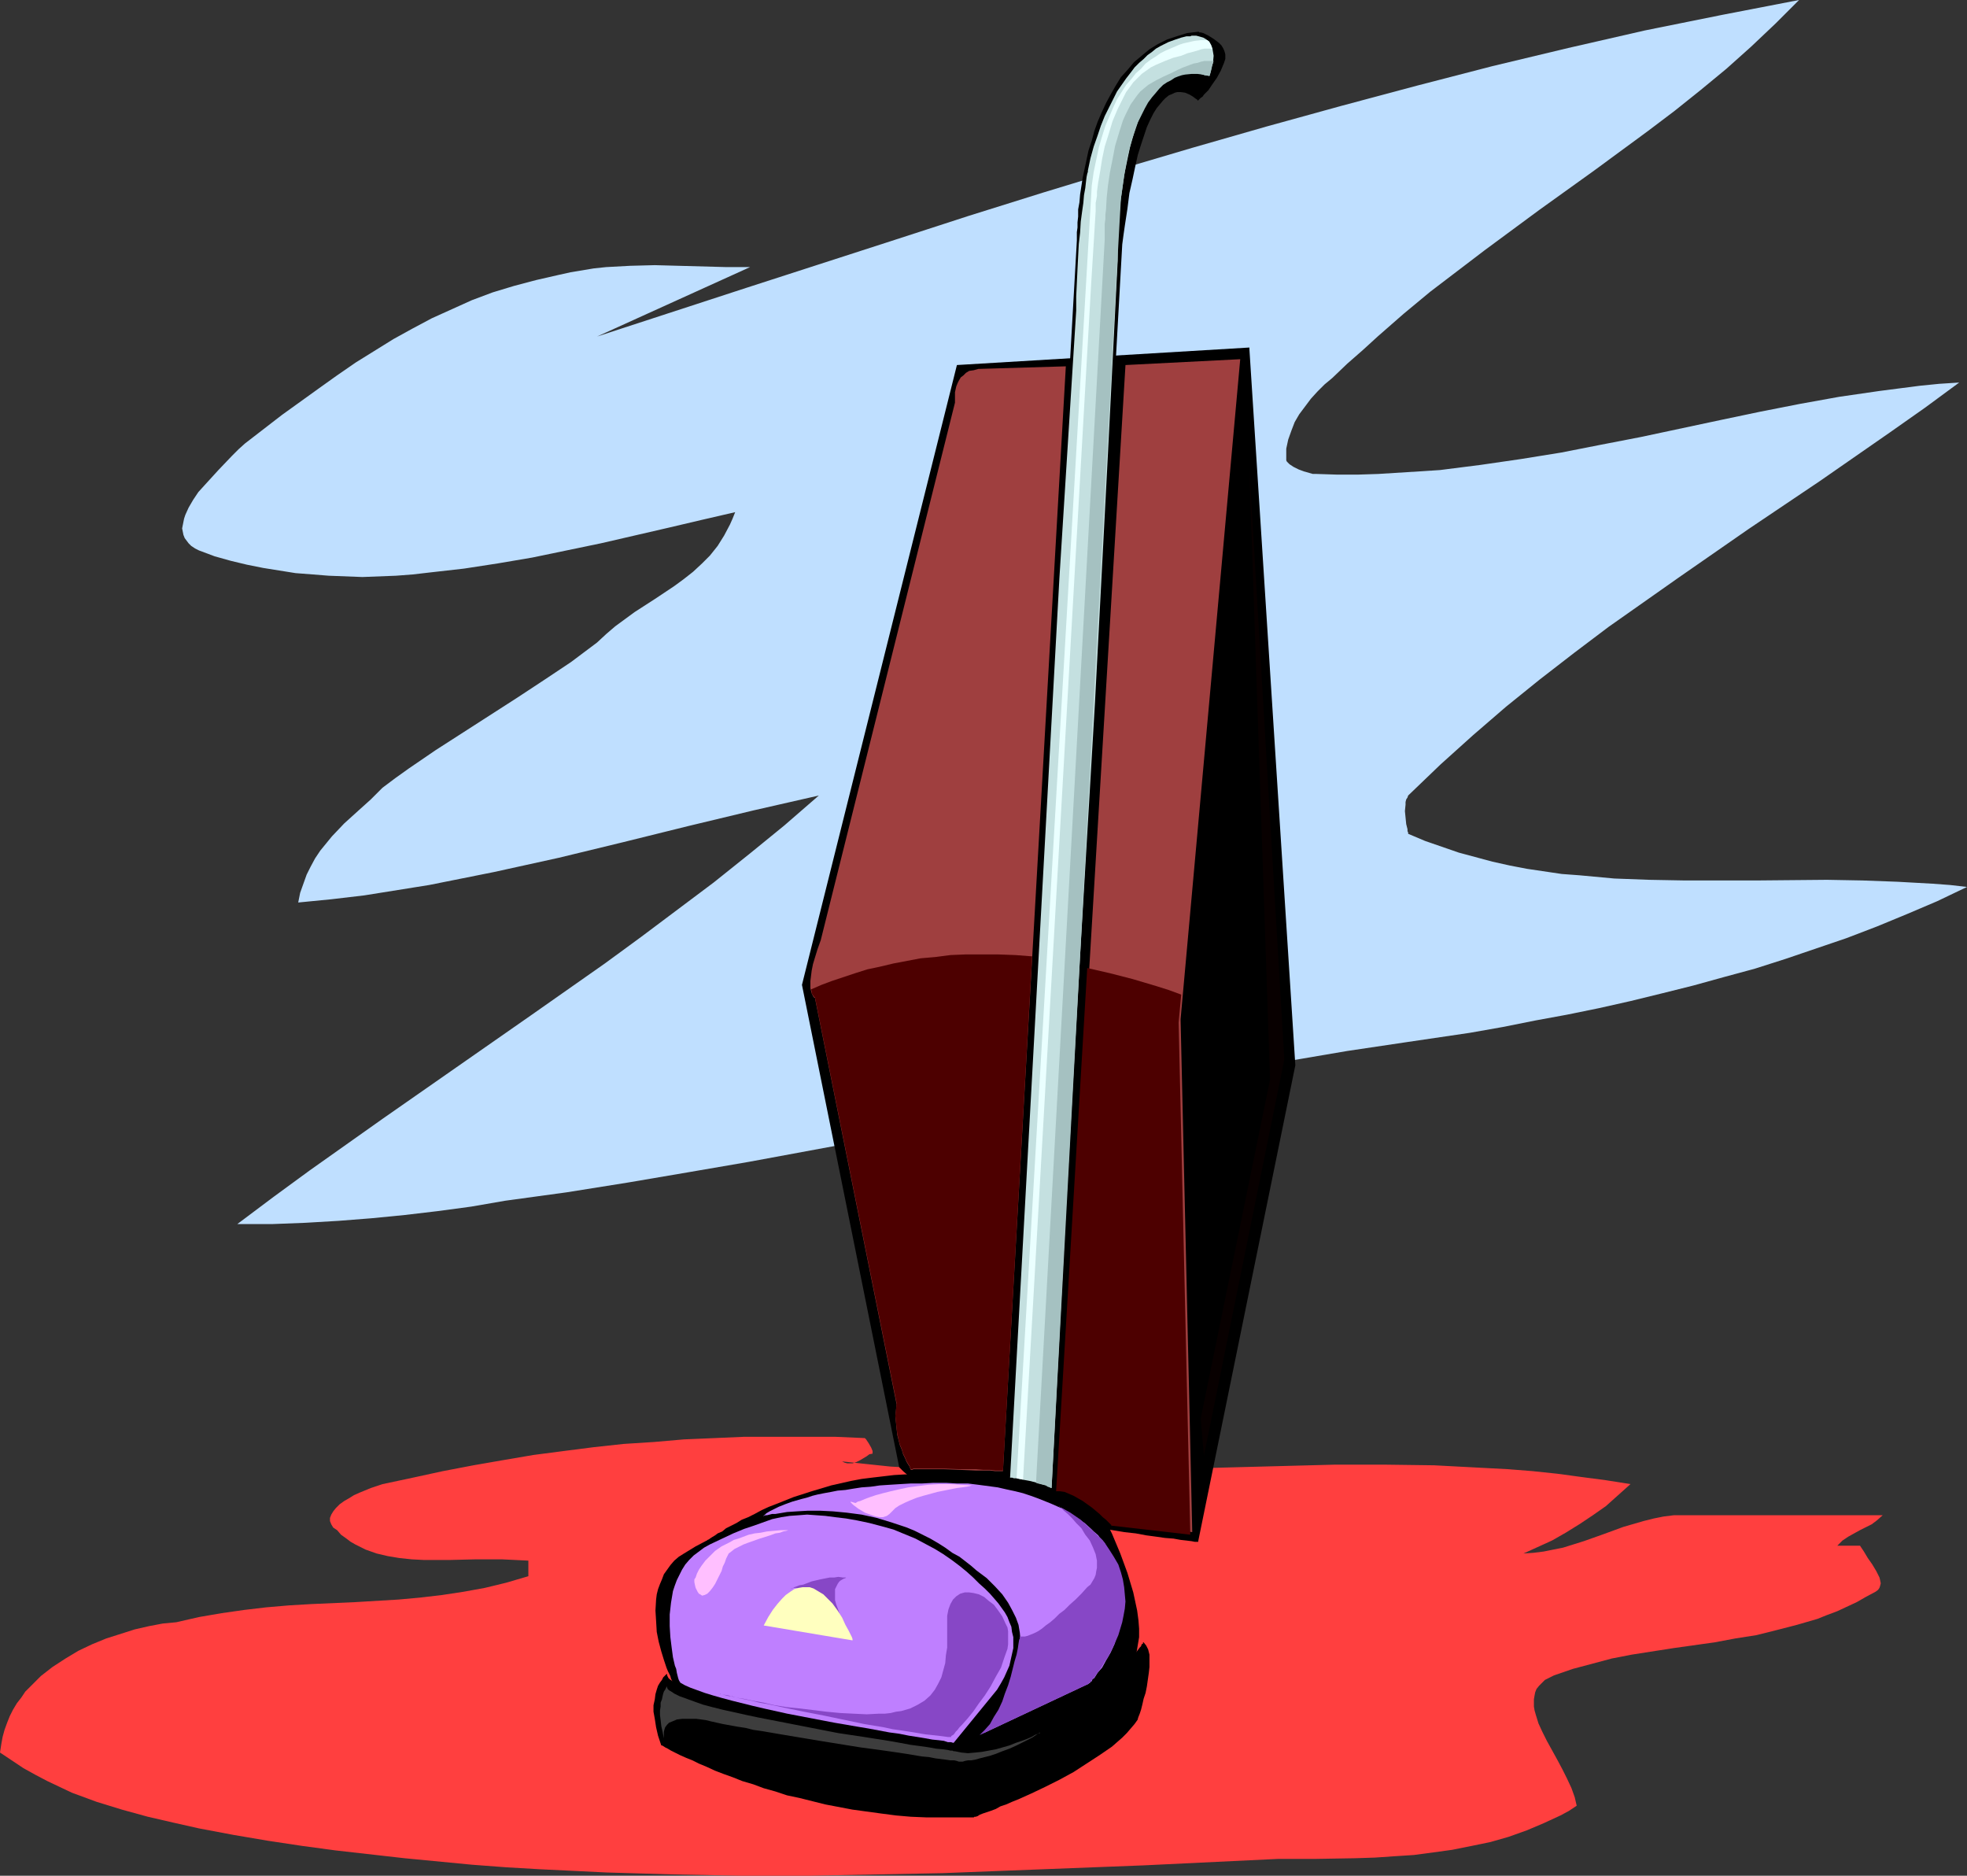 <?xml version="1.0" encoding="UTF-8" standalone="no"?>
<svg
   version="1.0"
   width="129.724mm"
   height="123.688mm"
   id="svg25"
   sodipodi:docname="Vacuum 06.wmf"
   xmlns:inkscape="http://www.inkscape.org/namespaces/inkscape"
   xmlns:sodipodi="http://sodipodi.sourceforge.net/DTD/sodipodi-0.dtd"
   xmlns="http://www.w3.org/2000/svg"
   xmlns:svg="http://www.w3.org/2000/svg">
  <rect width="100%" height="100%" fill="#333333" stroke="none"/>
  <sodipodi:namedview
     id="namedview25"
     pagecolor="#ffffff"
     bordercolor="#000000"
     borderopacity="0.25"
     inkscape:showpageshadow="2"
     inkscape:pageopacity="0.0"
     inkscape:pagecheckerboard="0"
     inkscape:deskcolor="#d1d1d1"
     inkscape:document-units="mm" />
  <defs
     id="defs1">
    <pattern
       id="WMFhbasepattern"
       patternUnits="userSpaceOnUse"
       width="6"
       height="6"
       x="0"
       y="0" />
  </defs>
  <path
     style="fill:#bfdfff;fill-opacity:1;fill-rule:evenodd;stroke:none"
     d="m 148.833,83.866 37.168,-12.119 37.006,-11.958 18.422,-5.979 18.584,-5.817 18.584,-5.656 18.584,-5.494 18.584,-5.332 18.746,-5.171 18.746,-5.009 18.746,-4.848 18.907,-4.525 L 409.979,7.595 429.209,3.717 448.439,0 l -5.818,5.817 -6.141,5.817 -6.141,5.494 -6.464,5.332 -6.464,5.171 -6.626,5.009 -13.413,9.857 -13.736,9.857 -13.574,10.019 -6.787,5.171 -6.787,5.171 -6.626,5.494 -6.464,5.656 -3.717,3.393 -3.878,3.393 -3.717,3.555 -1.939,1.616 -1.778,1.777 -1.616,1.777 -1.454,1.939 -1.454,1.939 -1.131,1.939 -0.808,2.101 -0.808,2.262 -0.485,2.262 v 2.424 0.485 l 0.162,0.323 0.323,0.323 0.323,0.323 0.97,0.646 1.293,0.646 1.293,0.485 1.131,0.323 1.131,0.323 h 0.485 0.485 l 5.01,0.162 h 5.333 l 5.01,-0.162 5.171,-0.323 5.171,-0.323 5.01,-0.323 10.181,-1.293 10.019,-1.454 10.019,-1.616 9.858,-1.939 10.019,-1.939 19.715,-4.201 10.019,-2.101 9.858,-1.939 9.858,-1.777 10.019,-1.454 10.019,-1.293 4.848,-0.485 5.01,-0.323 -8.565,6.302 -8.726,6.14 -17.453,12.119 -17.776,11.958 -17.453,12.119 -8.726,6.14 -8.726,6.14 -8.565,6.464 -8.565,6.625 -8.403,6.787 -8.242,7.11 -8.08,7.272 -4.04,3.878 -4.04,3.878 -0.162,0.485 -0.323,0.485 -0.162,0.646 v 0.646 l -0.162,1.616 0.162,1.616 0.162,1.616 0.323,1.293 v 0.485 l 0.162,0.323 v 0.323 0 l 4.202,1.777 4.202,1.454 4.202,1.454 4.202,1.131 4.202,1.131 4.363,0.97 4.202,0.808 4.363,0.646 4.363,0.646 4.363,0.323 8.726,0.808 8.726,0.323 8.888,0.162 h 17.776 l 17.614,-0.162 8.888,0.162 8.726,0.323 8.726,0.485 4.363,0.323 4.202,0.485 -7.434,3.555 -7.595,3.232 -7.434,3.07 -7.595,2.909 -7.595,2.585 -7.595,2.585 -7.595,2.424 -7.757,2.101 -7.595,2.101 -7.757,1.939 -7.918,1.939 -7.918,1.778 -7.918,1.616 -7.918,1.454 -8.08,1.616 -8.242,1.454 -15.352,2.262 -15.19,2.262 -15.19,2.585 -15.029,2.585 -29.734,5.494 -29.734,5.817 -29.734,5.656 -29.734,5.494 -15.029,2.585 -15.19,2.585 -15.19,2.424 -15.352,2.101 -8.403,1.454 -8.403,1.131 -8.242,0.97 -8.242,0.808 -8.242,0.646 -8.242,0.485 -8.403,0.323 h -8.565 l 9.05,-6.787 9.05,-6.625 18.261,-12.927 36.845,-25.693 18.422,-12.927 9.05,-6.625 9.05,-6.787 9.05,-6.787 8.888,-7.11 8.726,-7.11 8.565,-7.433 -16.322,3.717 -16.16,3.878 -16.322,4.04 -15.998,3.878 -16.16,3.555 -8.08,1.616 -8.08,1.616 -8.08,1.293 -8.08,1.293 -8.242,0.97 -8.242,0.808 0.485,-2.424 0.808,-2.262 0.808,-2.262 0.97,-1.939 1.131,-2.101 1.293,-1.939 1.454,-1.777 1.454,-1.778 3.07,-3.232 3.394,-3.07 3.232,-2.909 1.454,-1.454 1.454,-1.454 3.232,-2.424 3.394,-2.424 6.626,-4.525 6.787,-4.363 6.787,-4.363 6.787,-4.363 6.626,-4.363 6.787,-4.525 3.232,-2.424 3.232,-2.424 2.262,-2.101 2.262,-1.939 2.424,-1.777 2.424,-1.778 5.01,-3.232 4.848,-3.232 2.424,-1.778 2.262,-1.778 2.262,-2.101 1.939,-1.939 1.939,-2.424 1.616,-2.585 1.454,-2.747 0.646,-1.454 0.646,-1.616 -8.403,1.939 -8.242,1.939 -8.403,1.939 -8.403,1.939 -8.565,1.778 -8.565,1.778 -8.565,1.454 -8.403,1.293 -8.565,0.97 -4.202,0.485 -4.202,0.323 -4.202,0.162 -4.202,0.162 -4.202,-0.162 -4.202,-0.162 -4.04,-0.323 -4.202,-0.323 -4.04,-0.646 -4.04,-0.646 -4.04,-0.808 -4.04,-0.97 -4.04,-1.131 -3.878,-1.454 -0.97,-0.485 -0.97,-0.646 -0.646,-0.646 -0.485,-0.646 -0.485,-0.646 -0.323,-0.808 -0.162,-0.808 -0.162,-0.808 0.162,-0.808 0.162,-0.808 0.162,-0.808 0.323,-0.97 0.808,-1.778 1.131,-1.939 1.293,-1.939 1.616,-1.778 3.394,-3.717 3.394,-3.555 1.616,-1.616 1.616,-1.454 9.211,-7.11 9.211,-6.625 4.525,-3.232 4.686,-3.232 4.686,-2.909 4.686,-2.909 4.686,-2.585 4.848,-2.585 5.01,-2.262 5.01,-2.262 5.171,-1.939 5.333,-1.616 5.494,-1.454 5.656,-1.293 2.909,-0.646 2.909,-0.485 2.909,-0.485 3.07,-0.323 5.979,-0.323 6.141,-0.162 5.979,0.162 5.979,0.162 5.979,0.162 h 5.818 z"
     id="path1" />
  <path
     style="fill:#ff3f3f;fill-opacity:1;fill-rule:evenodd;stroke:none"
     d="m 215.574,358.408 -7.434,-0.323 h -7.595 -7.434 -7.595 l -7.434,0.323 -7.595,0.323 -7.434,0.646 -7.595,0.485 -7.434,0.808 -7.595,0.97 -7.434,0.97 -7.595,1.293 -7.434,1.293 -7.595,1.454 -7.434,1.616 -7.595,1.616 -2.909,0.97 -2.747,1.131 -1.454,0.646 -1.293,0.808 -1.131,0.646 -1.131,0.808 -0.97,0.97 -0.646,0.808 -0.485,0.808 -0.323,0.808 v 0.808 l 0.323,0.808 0.485,0.808 0.97,0.646 0.97,1.131 1.131,0.808 1.293,0.97 1.131,0.646 1.293,0.646 1.293,0.646 2.747,0.97 2.747,0.646 2.909,0.485 3.07,0.323 3.07,0.162 h 3.07 3.232 l 6.626,-0.162 h 6.464 l 3.394,0.162 3.232,0.162 v 3.878 l -5.494,1.616 -5.333,1.293 -5.333,0.97 -5.333,0.808 -5.494,0.646 -5.333,0.485 -10.827,0.646 -10.989,0.485 -5.494,0.323 -5.656,0.485 -5.494,0.646 -5.656,0.808 -5.656,0.97 -5.656,1.293 -3.394,0.323 -3.394,0.646 -3.555,0.808 -3.555,1.131 -3.555,1.131 -3.555,1.454 -3.394,1.616 -3.232,1.939 -3.232,2.101 -2.909,2.262 -1.293,1.293 -1.293,1.293 -1.293,1.293 -0.97,1.454 -1.131,1.454 -0.97,1.616 -0.808,1.616 -0.646,1.616 -0.646,1.778 -0.485,1.778 -0.323,1.778 L 0,436.78 l 2.909,1.939 2.909,1.939 2.909,1.616 3.07,1.616 3.07,1.454 3.07,1.454 3.07,1.131 3.07,1.131 6.302,1.939 6.464,1.778 6.302,1.454 6.464,1.454 8.565,1.616 8.565,1.454 8.565,1.293 8.403,1.131 8.565,0.97 8.565,0.97 8.403,0.808 8.403,0.808 8.565,0.646 8.403,0.485 16.645,0.808 16.806,0.485 16.806,0.323 h 16.645 l 16.806,-0.323 16.645,-0.323 16.645,-0.646 33.451,-1.293 33.613,-1.616 h 9.373 l 9.696,-0.162 5.01,-0.162 4.686,-0.323 5.01,-0.323 4.848,-0.646 4.686,-0.646 4.848,-0.97 4.686,-0.97 4.525,-1.293 4.525,-1.616 4.202,-1.777 4.202,-1.939 2.101,-1.131 1.939,-1.293 -0.485,-2.101 -0.808,-2.262 -1.131,-2.424 -1.131,-2.262 -1.293,-2.424 -2.586,-4.686 -1.131,-2.262 -0.97,-2.101 -0.646,-2.101 -0.323,-1.131 -0.162,-0.97 v -0.97 -0.808 l 0.162,-0.97 0.162,-0.808 0.323,-0.808 0.646,-0.808 0.646,-0.646 0.808,-0.808 0.97,-0.485 1.293,-0.646 4.686,-1.616 4.848,-1.293 4.848,-1.293 5.01,-0.97 5.171,-0.808 5.171,-0.808 10.342,-1.454 5.171,-0.97 5.171,-0.808 5.171,-1.293 5.01,-1.293 5.01,-1.454 2.424,-0.97 2.586,-0.97 2.424,-1.131 2.424,-1.131 2.262,-1.293 2.424,-1.293 0.646,-0.485 0.323,-0.485 0.162,-0.485 0.162,-0.646 -0.162,-0.808 -0.162,-0.646 -0.808,-1.616 -0.97,-1.616 -1.131,-1.616 -0.97,-1.616 -0.97,-1.454 h -5.656 l 1.293,-1.293 1.454,-0.97 2.909,-1.616 2.909,-1.454 1.293,-0.97 1.454,-1.293 h -49.611 -2.424 l -2.586,0.323 -2.424,0.485 -2.586,0.646 -5.01,1.454 -4.848,1.778 -5.01,1.778 -5.171,1.616 -2.424,0.485 -2.424,0.485 -2.586,0.323 -2.424,0.162 3.555,-1.616 3.555,-1.616 3.394,-1.939 3.394,-2.101 3.394,-2.262 3.232,-2.262 3.07,-2.747 3.07,-2.747 -6.141,-0.97 -6.141,-0.808 -5.979,-0.808 -6.141,-0.646 -6.141,-0.485 -6.141,-0.323 -12.282,-0.646 -12.282,-0.162 h -12.443 l -12.282,0.323 -12.282,0.323 -24.725,0.646 -12.282,0.323 h -12.282 -12.443 l -12.12,-0.485 -6.141,-0.323 -6.141,-0.323 -6.141,-0.646 -5.979,-0.646 0.646,0.323 0.646,0.162 h 0.646 0.646 l 0.97,-0.323 0.97,-0.485 1.616,-0.97 0.646,-0.485 0.808,-0.162 v -0.646 l -0.323,-0.808 -0.646,-1.131 -0.323,-0.485 -0.323,-0.485 -0.162,-0.162 z"
     id="path2" />
  <path
     style="fill:#000000;fill-opacity:1;fill-rule:evenodd;stroke:none"
     d="m 166.286,417.227 h -0.162 l -0.162,0.162 -0.323,0.323 -0.323,0.323 -0.323,0.646 -0.485,0.646 -0.485,0.808 -0.323,0.97 -0.323,1.131 -0.162,1.293 -0.323,1.454 v 1.616 l 0.323,1.778 0.323,2.101 0.485,2.101 0.808,2.424 h 0.162 l 0.323,0.162 0.485,0.323 0.646,0.323 0.808,0.485 0.97,0.485 1.293,0.646 1.454,0.646 1.616,0.646 1.616,0.808 1.939,0.808 2.101,0.97 2.101,0.808 2.262,0.808 2.424,0.97 2.747,0.808 2.586,0.97 2.909,0.808 2.909,0.97 3.07,0.646 3.232,0.808 3.232,0.808 3.394,0.646 3.394,0.646 3.555,0.485 3.555,0.485 3.717,0.485 3.717,0.323 3.878,0.162 h 3.878 4.04 3.878 l 0.162,-0.162 h 0.323 l 0.485,-0.162 0.485,-0.323 0.808,-0.323 0.97,-0.323 0.97,-0.323 1.293,-0.485 1.131,-0.646 1.454,-0.485 1.454,-0.646 1.616,-0.646 3.232,-1.454 3.394,-1.616 3.555,-1.777 3.555,-1.939 3.232,-2.101 3.232,-2.101 3.07,-2.101 1.293,-1.131 1.293,-1.131 1.131,-1.131 0.97,-1.131 0.97,-1.131 0.808,-1.131 v 0 -0.162 l 0.162,-0.485 0.323,-0.808 0.323,-0.97 0.323,-1.293 0.323,-1.454 0.485,-1.454 0.323,-1.616 0.485,-3.393 0.162,-1.454 v -1.616 -1.454 l -0.323,-1.293 -0.485,-0.97 -0.646,-0.808 h -0.162 v 0.323 l -0.323,0.162 -0.162,0.485 -0.323,0.323 -0.485,0.646 -0.485,0.646 -0.646,0.646 -0.646,0.808 -0.808,0.97 -0.808,0.808 -1.939,1.939 -1.131,0.97 -1.293,1.131 -1.131,1.131 -1.454,0.97 -1.454,1.131 -1.616,1.131 -1.616,0.97 -1.778,1.131 -1.939,0.97 -1.939,0.97 -2.101,0.97 -2.101,0.97 -2.262,0.808 -2.424,0.97 -2.424,0.646 -2.586,0.808 -2.747,0.646 -2.747,0.485 -2.909,0.485 h -0.162 l -0.323,-0.162 h -0.323 -0.485 l -0.485,-0.162 -1.454,-0.162 -1.616,-0.162 -2.101,-0.323 -2.262,-0.323 -2.424,-0.485 -2.747,-0.323 -3.07,-0.485 -3.07,-0.485 -3.232,-0.485 -6.626,-1.131 -7.11,-1.293 -6.949,-1.293 -6.787,-1.293 -3.07,-0.808 -3.07,-0.646 -3.07,-0.808 -2.586,-0.646 -2.586,-0.808 -2.101,-0.646 -2.101,-0.808 -1.616,-0.646 -1.293,-0.808 -0.485,-0.323 -0.485,-0.323 -0.323,-0.323 -0.162,-0.323 -0.162,-0.323 z"
     id="path3" />
  <path
     style="fill:#000000;fill-opacity:1;fill-rule:evenodd;stroke:none"
     d="m 167.741,419.328 -0.162,-0.162 v -0.162 l -0.162,-0.323 -0.162,-0.323 -0.162,-0.646 -0.323,-0.646 -0.323,-0.646 -0.323,-0.808 -0.646,-1.939 -0.646,-2.101 -0.646,-2.424 -0.485,-2.424 -0.162,-2.747 -0.162,-2.585 0.162,-2.747 0.162,-1.293 0.323,-1.293 0.485,-1.293 0.485,-1.131 0.485,-1.293 0.808,-1.131 0.808,-1.131 0.97,-1.131 1.131,-0.97 1.293,-0.808 2.909,-1.778 3.07,-1.616 3.232,-1.616 3.717,-1.454 3.717,-1.293 4.04,-1.131 4.202,-0.808 2.101,-0.323 2.262,-0.162 2.262,-0.162 2.262,-0.162 h 2.262 l 2.262,0.162 2.424,0.162 2.424,0.323 2.424,0.485 2.424,0.485 2.424,0.646 2.424,0.808 2.586,0.808 2.424,1.131 2.586,1.131 2.424,1.293 2.586,1.454 2.586,1.616 2.424,1.616 2.262,1.616 1.939,1.616 1.778,1.616 1.454,1.616 1.454,1.616 1.131,1.616 0.97,1.454 0.808,1.616 0.646,1.454 0.485,1.616 0.162,1.454 0.323,1.454 v 1.454 1.616 l -0.323,1.454 -0.323,1.454 -0.323,1.454 -0.646,1.454 -0.646,1.293 -1.454,2.909 -1.616,2.747 -2.101,2.747 -1.939,2.747 -4.363,5.494 -60.762,-3.555 z"
     id="path4" />
  <path
     style="fill:#000000;fill-opacity:1;fill-rule:evenodd;stroke:none"
     d="m 176.305,383.94 v -0.162 h 0.323 l 0.323,-0.323 0.485,-0.323 0.808,-0.485 0.646,-0.485 1.131,-0.485 0.97,-0.808 1.293,-0.646 1.293,-0.646 1.293,-0.808 1.616,-0.646 1.616,-0.808 1.778,-0.97 1.778,-0.808 2.101,-0.808 4.04,-1.616 4.525,-1.454 4.848,-1.454 5.01,-1.131 2.586,-0.485 2.586,-0.323 2.747,-0.323 2.747,-0.323 2.747,-0.162 h 2.909 l 2.747,0.162 2.909,0.162 h 0.97 0.646 l 0.808,0.162 h 1.131 1.131 l 1.293,0.162 1.293,0.162 1.616,0.162 h 1.616 l 1.616,0.323 3.555,0.485 3.717,0.646 3.717,0.808 3.717,0.808 3.555,1.293 1.778,0.646 1.616,0.646 1.616,0.808 1.454,0.808 1.293,0.97 1.293,0.97 1.131,0.97 0.97,1.131 0.808,1.131 0.646,1.293 2.101,5.009 1.778,4.848 1.454,4.848 0.485,2.262 0.485,2.262 0.323,2.424 0.162,2.101 v 2.101 l -0.323,1.939 -0.323,1.939 -0.646,1.778 -0.808,1.778 -1.131,1.778 -0.646,0.808 -0.808,0.808 -0.97,0.97 -1.131,0.97 -1.131,0.97 -1.293,0.97 -2.909,2.101 -3.07,2.101 -3.232,2.101 -6.787,4.201 -3.394,1.939 -3.232,1.778 -1.454,0.97 -1.454,0.808 -1.293,0.646 -1.293,0.646 -1.131,0.646 -0.97,0.646 -0.97,0.485 -0.808,0.323 -0.485,0.323 -0.485,0.323 h -0.323 v 0.162 z"
     id="path5" />
  <path
     style="fill:#000000;fill-opacity:1;fill-rule:evenodd;stroke:none"
     d="M 249.995,384.263 268.417,59.95 V 58.657 57.849 l 0.162,-1.131 v -1.293 l 0.162,-1.454 v -1.777 l 0.323,-1.777 0.162,-1.939 0.323,-2.101 0.323,-2.101 0.485,-2.262 0.485,-2.262 0.485,-2.262 0.808,-2.424 0.646,-2.424 0.808,-2.262 0.97,-2.262 1.131,-2.424 1.131,-2.101 1.293,-2.262 1.293,-2.101 1.616,-1.777 1.616,-1.939 1.939,-1.616 1.939,-1.616 2.101,-1.293 2.262,-1.131 2.424,-0.808 2.586,-0.808 2.747,-0.323 h 0.162 l 0.162,0.162 h 0.323 l 0.646,0.162 1.293,0.646 1.293,0.808 1.293,0.97 0.646,0.646 0.485,0.808 0.323,0.808 0.162,0.646 v 1.131 l -0.323,0.97 -0.808,1.939 -0.97,1.777 -1.131,1.616 -0.97,1.454 -1.131,1.131 -0.323,0.485 -0.485,0.323 -0.323,0.323 -0.162,0.162 -0.162,0.162 v 0 h -0.162 v -0.162 l -0.485,-0.323 -0.646,-0.485 -0.808,-0.485 -1.131,-0.485 -1.131,-0.162 h -0.808 l -0.646,0.162 -0.646,0.323 -0.808,0.323 -0.808,0.646 -0.646,0.646 -0.808,0.97 -0.808,0.97 -0.808,1.293 -0.808,1.616 -0.808,1.777 -0.646,1.939 -0.808,2.424 -0.808,2.585 -0.646,2.909 -0.646,3.07 -0.808,3.555 -0.485,3.878 -0.323,2.101 -0.323,2.101 -0.323,2.262 -0.323,2.424 -17.614,315.748 z"
     id="path6" />
  <path
     style="fill:#000000;fill-opacity:1;fill-rule:evenodd;stroke:none"
     d="m 238.521,90.976 72.882,-4.363 -29.896,180.335 17.13,117.315 h -0.162 -0.323 -0.323 l -0.808,-0.162 -1.293,-0.162 -1.454,-0.162 -1.778,-0.323 -2.101,-0.162 -2.262,-0.323 -2.424,-0.323 -2.586,-0.485 -2.909,-0.323 -2.909,-0.485 -3.07,-0.485 -3.07,-0.485 -6.464,-1.131 -6.626,-1.293 -6.464,-1.454 -3.232,-0.646 -3.07,-0.808 -3.07,-0.808 -2.747,-0.97 -2.747,-0.808 -2.424,-0.97 -2.424,-0.808 -2.101,-0.97 -1.778,-0.97 -1.616,-0.97 -1.293,-1.131 -0.97,-0.97 -24.24,-120.224 z"
     id="path7" />
  <path
     style="fill:#000000;fill-opacity:1;fill-rule:evenodd;stroke:none"
     d="M 311.403,86.613 322.876,265.494 298.636,384.263 239.976,342.734 265.67,123.94 Z"
     id="path8" />
  <path
     style="fill:#3d3d3d;fill-opacity:1;fill-rule:evenodd;stroke:none"
     d="m 166.286,420.297 -0.162,0.162 v 0 l -0.162,0.323 -0.162,0.323 -0.323,0.485 -0.162,0.485 -0.162,0.646 -0.162,0.808 -0.323,0.808 v 0.97 l -0.162,0.97 v 1.131 l 0.162,1.293 0.162,1.454 0.323,1.454 0.323,1.616 v 0 -0.323 -0.323 -0.97 l 0.162,-0.646 0.162,-0.485 0.485,-0.646 0.485,-0.485 0.808,-0.323 1.131,-0.485 1.293,-0.162 h 0.808 0.808 0.97 0.97 l 1.293,0.162 1.131,0.162 1.293,0.323 1.454,0.323 1.454,0.323 1.778,0.323 1.778,0.323 2.101,0.323 1.939,0.485 2.262,0.323 4.686,0.808 4.848,0.808 4.848,0.808 10.019,1.616 4.848,0.646 4.525,0.646 2.101,0.323 1.939,0.323 1.939,0.323 1.778,0.162 1.616,0.323 1.293,0.162 1.293,0.162 1.131,0.162 h 0.97 l 0.646,0.162 0.485,0.162 h 0.162 0.808 l 0.485,-0.162 0.808,-0.162 h 0.808 l 0.97,-0.162 1.131,-0.323 1.293,-0.323 1.293,-0.323 1.454,-0.485 1.616,-0.646 1.778,-0.646 1.778,-0.808 1.939,-0.97 1.939,-0.97 1.939,-1.293 v 0.162 l -0.485,0.162 -0.808,0.323 -0.808,0.485 -1.131,0.485 -1.293,0.485 -1.454,0.485 -1.616,0.646 -3.394,0.97 -1.778,0.323 -1.778,0.323 -1.616,0.162 -1.778,0.162 -1.616,-0.162 -1.616,-0.323 h -0.162 -0.162 l -0.323,-0.162 h -0.485 l -0.646,-0.162 -1.131,-0.162 -1.778,-0.162 -1.778,-0.323 -2.262,-0.323 -2.424,-0.323 -2.586,-0.485 -2.747,-0.485 -3.07,-0.485 -3.07,-0.485 -6.464,-0.97 -6.626,-1.293 -6.626,-1.293 -6.626,-1.293 -3.07,-0.646 -2.909,-0.646 -2.909,-0.646 -2.586,-0.646 -2.424,-0.646 -2.262,-0.808 -1.778,-0.646 -1.778,-0.646 -1.293,-0.646 -0.97,-0.646 -0.323,-0.162 -0.323,-0.323 -0.162,-0.323 z"
     id="path9" />
  <path
     style="fill:#bf7fff;fill-opacity:1;fill-rule:evenodd;stroke:none"
     d="m 169.518,419.328 v -0.162 l -0.162,-0.162 -0.162,-0.323 -0.162,-0.485 -0.162,-0.646 -0.162,-0.646 -0.162,-0.97 -0.323,-0.808 -0.485,-2.101 -0.323,-2.424 -0.323,-2.585 -0.162,-2.747 v -2.909 l 0.323,-2.909 0.485,-2.909 0.485,-1.454 0.485,-1.293 0.646,-1.293 0.646,-1.293 0.808,-1.293 0.97,-1.131 1.131,-1.131 1.293,-0.97 1.293,-0.97 1.454,-0.808 3.07,-1.454 2.747,-1.293 2.747,-1.131 2.424,-0.808 2.262,-0.808 2.262,-0.808 2.262,-0.485 2.101,-0.323 2.262,-0.162 2.101,-0.162 2.262,0.162 2.262,0.162 2.424,0.323 2.747,0.323 2.747,0.485 3.07,0.646 3.07,0.808 2.909,0.808 2.747,1.131 2.747,1.131 2.424,1.293 2.424,1.293 2.101,1.293 2.101,1.454 1.939,1.454 1.778,1.454 1.616,1.454 1.454,1.454 1.454,1.293 1.293,1.293 1.131,1.293 0.97,1.131 0.808,1.131 0.808,1.131 0.646,1.131 0.485,1.293 0.485,1.131 0.162,1.293 0.323,1.293 v 1.454 1.293 l -0.323,1.454 -0.323,1.454 -0.323,1.454 -0.646,1.454 -0.646,1.454 -0.808,1.454 -0.97,1.616 -10.827,13.25 h -0.162 l -0.485,-0.162 h -0.808 l -0.97,-0.323 -1.293,-0.162 -1.616,-0.162 -1.778,-0.323 -1.939,-0.323 -2.101,-0.323 -2.424,-0.485 -2.424,-0.323 -2.586,-0.485 -2.586,-0.485 -2.909,-0.485 -5.656,-0.97 -11.797,-2.262 -5.818,-1.293 -2.747,-0.646 -2.586,-0.646 -2.586,-0.646 -2.424,-0.646 -2.262,-0.646 -2.101,-0.646 -1.778,-0.646 -1.778,-0.646 -1.454,-0.646 z"
     id="path10" />
  <path
     style="fill:#8747c6;fill-opacity:1;fill-rule:evenodd;stroke:none"
     d="m 179.537,422.075 v 0.162 h 0.485 l 0.646,0.162 0.97,0.162 1.131,0.323 1.293,0.323 1.616,0.323 1.616,0.323 1.939,0.485 1.939,0.323 2.262,0.485 2.262,0.485 4.686,0.97 5.01,0.97 10.019,2.101 4.848,0.808 2.262,0.485 2.262,0.323 2.101,0.323 1.939,0.323 1.939,0.323 1.616,0.162 1.454,0.162 1.293,0.162 1.131,0.162 h 0.808 v -0.162 l 0.162,-0.162 0.323,-0.162 0.323,-0.323 0.323,-0.485 0.485,-0.485 0.485,-0.646 0.646,-0.646 1.293,-1.454 1.454,-1.778 1.454,-2.101 1.454,-1.939 1.454,-2.262 1.293,-2.424 1.293,-2.262 0.808,-2.424 0.808,-2.262 0.162,-1.131 v -1.131 -1.131 -0.97 l -0.162,-0.97 -0.485,-0.97 -0.808,-1.778 -1.131,-1.616 -0.97,-1.293 -1.293,-0.97 -1.131,-0.97 -1.293,-0.646 -1.293,-0.323 -1.131,-0.162 h -1.131 l -1.131,0.323 -0.97,0.646 -0.808,0.808 -0.646,1.131 -0.485,1.293 -0.323,1.616 v 0.97 0.97 4.04 1.939 l -0.323,1.939 -0.162,1.939 -0.485,1.777 -0.485,1.778 -0.808,1.616 -0.808,1.454 -1.131,1.454 -1.454,1.293 -1.616,0.97 -0.97,0.485 -0.97,0.485 -1.131,0.323 -1.131,0.323 -1.293,0.162 -1.293,0.323 -1.454,0.162 h -1.454 l -3.07,0.162 -3.394,-0.162 -3.232,-0.162 -3.394,-0.323 -6.626,-0.808 -3.232,-0.323 -3.07,-0.485 -2.747,-0.646 -2.747,-0.485 -2.262,-0.485 -1.131,-0.162 -0.808,-0.162 -0.97,-0.323 h -0.646 l -0.808,-0.162 -0.485,-0.162 -0.485,-0.162 h -0.323 z"
     id="path11" />
  <path
     style="fill:#ffbfff;fill-opacity:1;fill-rule:evenodd;stroke:none"
     d="m 173.073,394.281 v -0.162 -0.485 l 0.323,-0.485 0.323,-0.97 0.485,-0.97 0.646,-0.97 0.97,-1.293 1.131,-1.131 1.293,-1.293 1.616,-1.131 1.939,-0.97 1.131,-0.646 1.131,-0.323 1.293,-0.485 1.293,-0.485 1.454,-0.323 1.454,-0.162 1.616,-0.323 1.778,-0.162 1.778,-0.162 h 1.939 -0.162 l -0.485,0.162 -0.808,0.162 -0.808,0.323 -1.131,0.162 -1.293,0.485 -2.586,0.808 -2.747,0.97 -1.293,0.485 -1.293,0.646 -0.97,0.485 -0.808,0.646 -0.646,0.485 -0.323,0.646 -0.323,0.646 -0.323,0.97 -0.485,0.97 -0.323,1.131 -1.131,2.262 -0.485,0.97 -0.646,0.97 -0.646,0.808 -0.646,0.646 -0.646,0.323 -0.646,0.162 -0.485,-0.323 -0.323,-0.162 -0.323,-0.485 -0.162,-0.323 -0.323,-0.646 -0.162,-0.646 z"
     id="path12" />
  <path
     style="fill:#8747c6;fill-opacity:1;fill-rule:evenodd;stroke:none"
     d="m 196.99,396.059 0.162,-0.162 h 0.323 l 0.485,-0.323 0.485,-0.162 0.808,-0.323 0.97,-0.162 2.101,-0.808 2.101,-0.485 2.424,-0.485 h 1.131 l 0.97,-0.162 1.131,0.162 h 0.808 v 0 l -0.162,0.162 -0.485,0.162 -0.808,0.485 -0.323,0.323 -0.323,0.485 -0.323,0.646 -0.323,0.646 v 0.808 0.808 1.131 l 0.323,1.131 0.485,1.293 0.485,1.616 v -0.162 l -0.323,-0.162 -0.485,-0.485 -0.646,-0.646 -0.808,-0.646 -0.808,-0.646 -1.939,-1.454 -2.101,-1.454 -0.97,-0.485 -1.131,-0.485 -0.808,-0.323 -0.97,-0.162 h -0.808 z"
     id="path13" />
  <path
     style="fill:#ffffbf;fill-opacity:1;fill-rule:evenodd;stroke:none"
     d="m 190.365,405.108 22.139,3.717 v -0.162 -0.162 l -0.162,-0.485 -0.162,-0.323 -0.323,-0.646 -0.323,-0.646 -0.808,-1.454 -0.808,-1.778 -1.131,-1.777 -1.293,-1.778 -1.454,-1.454 -0.808,-0.808 -0.808,-0.485 -0.808,-0.485 -0.808,-0.485 -0.97,-0.323 h -0.97 -0.808 l -0.97,0.162 -1.131,0.323 -0.97,0.646 -1.131,0.808 -0.97,0.97 -1.131,1.293 -1.131,1.454 -1.131,1.777 z"
     id="path14" />
  <path
     style="fill:#bf7fff;fill-opacity:1;fill-rule:evenodd;stroke:none"
     d="m 244.177,432.417 27.149,-12.766 0.162,-0.162 h 0.162 l 0.162,-0.323 0.323,-0.162 0.162,-0.485 0.485,-0.323 0.808,-1.293 1.131,-1.293 0.97,-1.778 1.131,-1.939 0.97,-2.101 0.808,-2.424 0.646,-2.747 0.162,-1.454 0.323,-1.454 v -1.454 -1.616 l -0.162,-1.616 -0.162,-1.616 -0.485,-1.778 -0.323,-1.616 -0.646,-1.777 -0.808,-1.939 -0.808,-1.778 -0.97,-1.939 h -0.162 v -0.162 l -0.162,-0.162 -0.162,-0.323 -0.323,-0.323 -0.485,-0.485 -0.323,-0.485 -1.131,-0.97 -0.646,-0.646 -1.616,-1.454 -0.97,-0.646 -0.97,-0.646 -1.131,-0.646 -1.131,-0.808 -1.293,-0.808 -1.454,-0.646 -1.454,-0.646 -1.616,-0.646 -1.616,-0.646 -1.778,-0.646 -1.939,-0.646 -1.939,-0.485 -2.262,-0.485 -2.101,-0.485 -2.424,-0.323 -2.424,-0.323 -2.586,-0.323 h -2.747 l -2.747,-0.162 h -3.07 l -2.909,0.162 h -2.747 l -2.747,0.162 -2.586,0.162 -2.424,0.162 -2.262,0.323 -2.262,0.162 -2.101,0.323 -1.939,0.323 -1.939,0.162 -1.616,0.323 -1.778,0.323 -1.616,0.323 -1.293,0.323 -1.454,0.485 -1.293,0.323 -2.262,0.646 -1.778,0.646 -1.616,0.646 -1.293,0.646 -0.97,0.485 -0.808,0.485 -0.485,0.485 -0.323,0.162 v 0 h 0.162 l 0.485,-0.162 h 0.323 l 0.646,-0.162 0.646,-0.162 h 0.808 l 0.97,-0.162 0.97,-0.162 0.97,-0.162 2.424,-0.162 2.747,-0.162 h 3.07 l 3.232,0.162 3.394,0.323 3.717,0.485 3.717,0.808 3.717,1.131 3.878,1.293 1.939,0.808 1.939,0.97 1.939,0.97 1.939,1.131 1.778,1.131 1.778,1.293 1.778,0.97 1.454,1.131 1.454,1.131 1.293,1.131 1.293,0.97 1.293,0.97 2.101,2.101 1.778,1.939 1.454,2.101 0.97,1.778 0.97,1.939 0.646,1.778 0.323,1.939 0.162,1.778 v 1.939 l -0.323,1.778 -0.323,1.777 -0.646,1.939 v 0.162 l -0.162,0.485 -0.162,0.646 -0.323,0.808 -0.485,1.131 -0.323,1.293 -0.646,1.293 -0.485,1.454 -1.454,2.909 -0.646,1.293 -0.808,1.293 -0.808,1.131 -0.808,1.131 -0.808,0.808 z"
     id="path15" />
  <path
     style="fill:#8747c6;fill-opacity:1;fill-rule:evenodd;stroke:none"
     d="m 254.197,407.855 v 0 0.162 0.323 l -0.162,0.323 -0.162,0.97 -0.162,1.131 -0.323,1.616 -0.485,1.616 -0.485,1.939 -0.485,1.939 -0.646,2.101 -0.808,2.101 -0.646,1.939 -0.97,2.101 -1.131,1.778 -0.97,1.777 -1.293,1.454 -1.293,1.293 27.149,-12.766 0.162,-0.162 0.162,-0.162 0.323,-0.323 0.323,-0.485 0.646,-0.646 0.485,-0.808 0.646,-0.808 0.646,-0.97 0.646,-1.131 0.808,-1.131 0.646,-1.293 0.646,-1.293 0.646,-1.454 0.646,-1.454 0.485,-1.616 0.485,-1.616 0.323,-1.616 0.323,-1.778 0.162,-1.777 -0.162,-1.778 -0.162,-1.778 -0.323,-1.939 -0.485,-1.778 -0.646,-1.939 -1.131,-1.939 -1.131,-1.778 -1.293,-1.939 -1.778,-1.778 -1.939,-1.778 -2.101,-1.939 -2.586,-1.778 -2.909,-1.616 h 0.162 v 0 l 0.162,0.162 0.323,0.323 0.646,0.646 0.97,0.808 1.131,1.131 0.97,1.131 1.293,1.293 0.97,1.616 1.131,1.454 0.808,1.778 0.646,1.616 0.323,1.616 v 1.778 l -0.162,0.808 -0.162,0.97 -0.323,0.808 -0.485,0.808 -0.485,0.808 -0.808,0.646 -1.454,1.616 -1.454,1.454 -1.454,1.293 -1.293,1.293 -1.293,0.97 -1.131,1.131 -1.131,0.97 -1.131,0.808 -0.97,0.808 -0.97,0.646 -0.97,0.485 -0.808,0.323 -0.808,0.323 -0.646,0.162 h -0.646 z"
     id="path16" />
  <path
     style="fill:#ffbfff;fill-opacity:1;fill-rule:evenodd;stroke:none"
     d="m 213.15,374.567 v 0 h 0.162 l 0.485,-0.323 0.646,-0.162 1.131,-0.485 1.293,-0.485 1.454,-0.485 1.778,-0.485 1.939,-0.485 2.101,-0.485 2.262,-0.485 2.424,-0.323 2.586,-0.323 2.586,-0.162 h 2.747 l 2.909,0.162 2.747,0.162 h -0.162 l -0.485,0.162 -0.808,0.162 -1.131,0.162 -1.293,0.162 -1.616,0.323 -1.616,0.323 -1.616,0.323 -3.555,0.97 -1.616,0.485 -1.616,0.646 -1.454,0.646 -1.293,0.646 -0.97,0.646 -0.808,0.808 -0.646,0.646 -0.646,0.485 -0.97,0.323 h -0.808 l -0.97,-0.162 -0.97,-0.323 -1.778,-0.646 -1.616,-0.97 -0.646,-0.485 -0.646,-0.485 -0.323,-0.323 -0.323,-0.323 v -0.162 0 z"
     id="path17" />
  <path
     style="fill:#c4e0e0;fill-opacity:1;fill-rule:evenodd;stroke:none"
     d="m 251.773,368.265 h 0.162 0.323 l 0.485,0.162 h 0.646 l 0.646,0.162 0.808,0.162 1.778,0.323 1.939,0.485 1.616,0.485 0.808,0.162 0.485,0.162 0.323,0.323 0.323,0.162 3.555,-68.999 3.394,-60.92 3.878,-65.929 3.232,-62.051 2.424,-47.992 v -2.262 -1.131 -1.454 l 0.162,-1.616 v -1.777 l 0.162,-1.939 0.162,-2.101 0.162,-2.101 0.323,-2.262 0.646,-4.686 0.97,-4.686 0.485,-2.262 0.646,-2.262 0.646,-2.262 0.808,-2.101 0.97,-2.101 0.97,-1.939 0.97,-1.777 1.131,-1.454 1.293,-1.454 1.454,-1.131 1.454,-0.97 1.616,-0.646 1.778,-0.323 h 0.97 0.808 1.131 l 0.97,0.162 0.97,0.323 1.131,0.162 h 0.162 v -0.323 l 0.162,-0.485 0.162,-0.646 0.162,-0.808 0.323,-0.97 0.162,-1.777 -0.162,-0.97 -0.162,-0.97 -0.323,-0.808 -0.485,-0.808 -0.646,-0.485 -0.808,-0.485 -1.131,-0.323 -0.646,-0.162 h -0.646 -0.485 l -0.323,0.162 h -0.485 -0.485 l -1.293,0.323 -1.454,0.485 -1.778,0.646 -0.97,0.485 -0.97,0.485 -1.131,0.646 -0.97,0.808 -1.131,0.808 -0.97,0.97 -1.131,0.97 -1.131,1.131 -0.97,1.293 -1.131,1.454 -1.131,1.616 -1.131,1.616 -0.97,1.939 -0.97,1.939 -1.131,2.262 -0.97,2.424 -0.808,2.424 -0.97,2.747 -0.808,2.909 -0.646,3.07 v 0.162 0.162 l -0.162,0.485 -0.162,0.808 -0.162,1.293 -0.162,1.454 -0.323,1.777 -0.162,1.939 -0.323,2.262 -0.323,2.424 -0.162,2.747 -0.323,2.747 -0.162,3.07 -0.162,3.232 -0.162,3.393 -0.162,3.393 v 3.555 l -4.202,66.899 z"
     id="path18" />
  <path
     style="fill:#a5c1c1;fill-opacity:1;fill-rule:evenodd;stroke:none"
     d="M 258.237,369.558 275.366,59.627 v -1.293 -0.808 -0.808 -0.97 l 0.162,-1.131 V 53.487 l 0.162,-1.293 0.162,-2.909 0.323,-3.07 0.485,-3.232 0.646,-3.232 0.646,-3.393 0.97,-3.232 0.97,-3.07 0.646,-1.454 0.646,-1.293 0.646,-1.293 0.808,-1.131 0.808,-1.131 0.808,-0.97 0.97,-0.808 0.97,-0.808 1.939,-1.131 1.939,-0.97 1.778,-0.808 1.616,-0.808 1.454,-0.646 1.293,-0.485 1.293,-0.485 0.97,-0.162 0.97,-0.323 0.808,-0.162 h 0.646 0.646 0.97 v 0 l -0.162,0.485 -0.162,0.485 -0.162,0.808 -0.323,1.293 -0.162,0.485 -0.162,0.162 v 0 h -0.162 l -0.162,-0.162 h -0.485 l -0.808,-0.162 -1.293,-0.162 h -1.454 l -1.616,0.162 -0.808,0.162 -0.97,0.323 -0.808,0.323 -0.97,0.646 -0.97,0.485 -0.97,0.646 -0.97,0.97 -0.808,0.97 -0.97,1.131 -0.97,1.293 -0.808,1.454 -0.808,1.616 -0.97,1.939 -0.646,1.939 -0.808,2.262 -0.646,2.424 -0.646,2.747 -0.485,2.909 -0.485,3.232 -0.485,3.393 -1.131,20.199 -16.16,301.205 h -0.162 l -0.323,-0.162 -0.485,-0.162 -0.485,-0.323 -1.293,-0.323 -0.646,-0.162 z"
     id="path19" />
  <path
     style="fill:#eaffff;fill-opacity:1;fill-rule:evenodd;stroke:none"
     d="m 253.389,368.427 1.616,0.323 16.968,-297.812 1.131,-18.26 v -0.323 -0.485 -0.485 -0.808 l 0.162,-0.808 0.162,-0.97 v -0.97 l 0.162,-1.293 0.162,-1.131 0.485,-2.747 0.485,-3.07 0.646,-3.07 0.97,-3.07 0.97,-3.232 1.293,-3.07 1.454,-2.909 0.646,-1.293 0.97,-1.293 0.808,-1.131 1.131,-1.131 0.97,-0.97 1.131,-0.808 1.131,-0.808 1.293,-0.646 2.262,-0.97 2.101,-0.808 1.939,-0.485 1.616,-0.646 1.293,-0.323 1.131,-0.323 0.97,-0.323 0.808,-0.162 h 0.485 1.131 l 0.162,0.162 h 0.162 v 0 l -0.162,-0.323 -0.162,-0.646 -0.323,-0.646 -0.162,-0.323 -0.323,-0.162 v -0.162 h -1.778 l -1.454,0.162 -0.808,0.162 -2.101,0.485 -0.97,0.323 -1.131,0.485 -1.131,0.485 -1.131,0.485 -1.293,0.646 -1.131,0.808 -1.293,0.808 -1.293,0.97 -1.131,1.293 -1.293,1.131 -1.131,1.454 -1.293,1.454 -1.131,1.777 -1.131,1.777 -0.97,2.101 -0.97,2.262 -0.97,2.262 -0.808,2.585 -0.808,2.747 -0.646,3.07 -0.646,3.07 -0.485,3.393 z"
     id="path20" />
  <path
     style="fill:#9f3f3f;fill-opacity:1;fill-rule:evenodd;stroke:none"
     d="m 238.037,100.348 v -0.162 -0.323 -0.808 -1.293 l 0.323,-1.454 0.323,-0.808 0.323,-0.646 0.485,-0.808 0.646,-0.485 0.646,-0.646 0.808,-0.485 1.131,-0.162 1.131,-0.323 21.816,-0.646 -15.675,275.351 h -0.485 -0.485 -0.97 l -1.293,-0.162 h -1.616 -1.939 l -3.878,-0.162 -4.04,-0.162 h -1.939 -3.394 -1.293 -0.97 l -0.323,0.162 h -0.323 v 0 l -0.162,-0.323 -0.162,-0.485 -0.323,-0.485 -0.485,-0.808 -0.323,-0.808 -0.485,-0.97 -0.323,-1.131 -0.485,-1.131 -0.323,-1.293 -0.323,-1.293 -0.162,-1.454 -0.162,-1.616 -0.162,-1.454 0.162,-1.616 0.162,-1.454 -20.362,-101.317 -0.323,-0.162 -0.162,-0.323 -0.162,-0.323 -0.162,-0.323 -0.162,-0.646 -0.162,-0.646 v -0.808 -0.97 l 0.162,-1.293 0.162,-1.293 0.323,-1.616 0.485,-1.616 0.646,-2.101 0.808,-2.262 z"
     id="path21" />
  <path
     style="fill:#9f3f3f;fill-opacity:1;fill-rule:evenodd;stroke:none"
     d="m 280.537,90.976 28.603,-1.454 -14.867,164.499 2.909,127.818 -19.554,-2.424 h -0.162 l -0.323,-0.323 -0.323,-0.485 -0.646,-0.485 -0.808,-0.808 -0.808,-0.646 -1.939,-1.616 -2.101,-1.616 -2.424,-1.454 -1.131,-0.485 -1.131,-0.323 -0.97,-0.323 h -1.131 z"
     id="path22" />
  <path
     style="fill:#4d0000;fill-opacity:1;fill-rule:evenodd;stroke:none"
     d="m 202.161,246.587 0.162,0.485 v 0.485 l 0.323,0.485 0.323,0.485 h 0.162 l 20.362,101.156 -0.162,1.616 -0.162,1.616 0.162,1.454 0.162,1.616 0.162,1.293 0.323,1.454 0.323,1.293 0.485,1.131 0.323,1.131 0.485,0.97 0.323,0.808 0.485,0.808 0.323,0.485 0.162,0.485 0.162,0.323 v 0 h 0.323 l 0.323,-0.162 h 0.97 1.293 3.394 1.939 l 4.04,0.162 h 3.878 l 1.939,0.162 h 1.616 l 1.293,0.162 h 0.97 0.485 0.485 l 7.272,-128.141 -4.202,-0.323 -4.363,-0.162 h -4.04 -3.878 l -3.878,0.162 -3.717,0.485 -3.717,0.323 -3.394,0.646 -3.394,0.646 -3.394,0.808 -3.07,0.646 -3.07,0.97 -2.909,0.97 -2.909,0.97 -2.586,0.97 z"
     id="path23" />
  <path
     style="fill:#4d0000;fill-opacity:1;fill-rule:evenodd;stroke:none"
     d="m 271.003,241.255 -7.757,130.404 h 0.97 l 1.131,0.162 1.131,0.485 1.131,0.485 2.262,1.293 2.262,1.616 1.939,1.616 0.808,0.808 0.808,0.646 0.485,0.485 0.485,0.485 0.323,0.323 v 0.162 l 19.715,2.262 -2.909,-127.657 0.646,-6.948 -3.07,-1.131 -3.07,-0.97 -5.979,-1.778 -5.656,-1.454 z"
     id="path24" />
  <path
     style="fill:#080000;fill-opacity:1;fill-rule:evenodd;stroke:none"
     d="m 311.403,116.669 8.726,147.371 -20.038,98.732 -0.808,-9.211 17.291,-84.512 z"
     id="path25" />
</svg>
